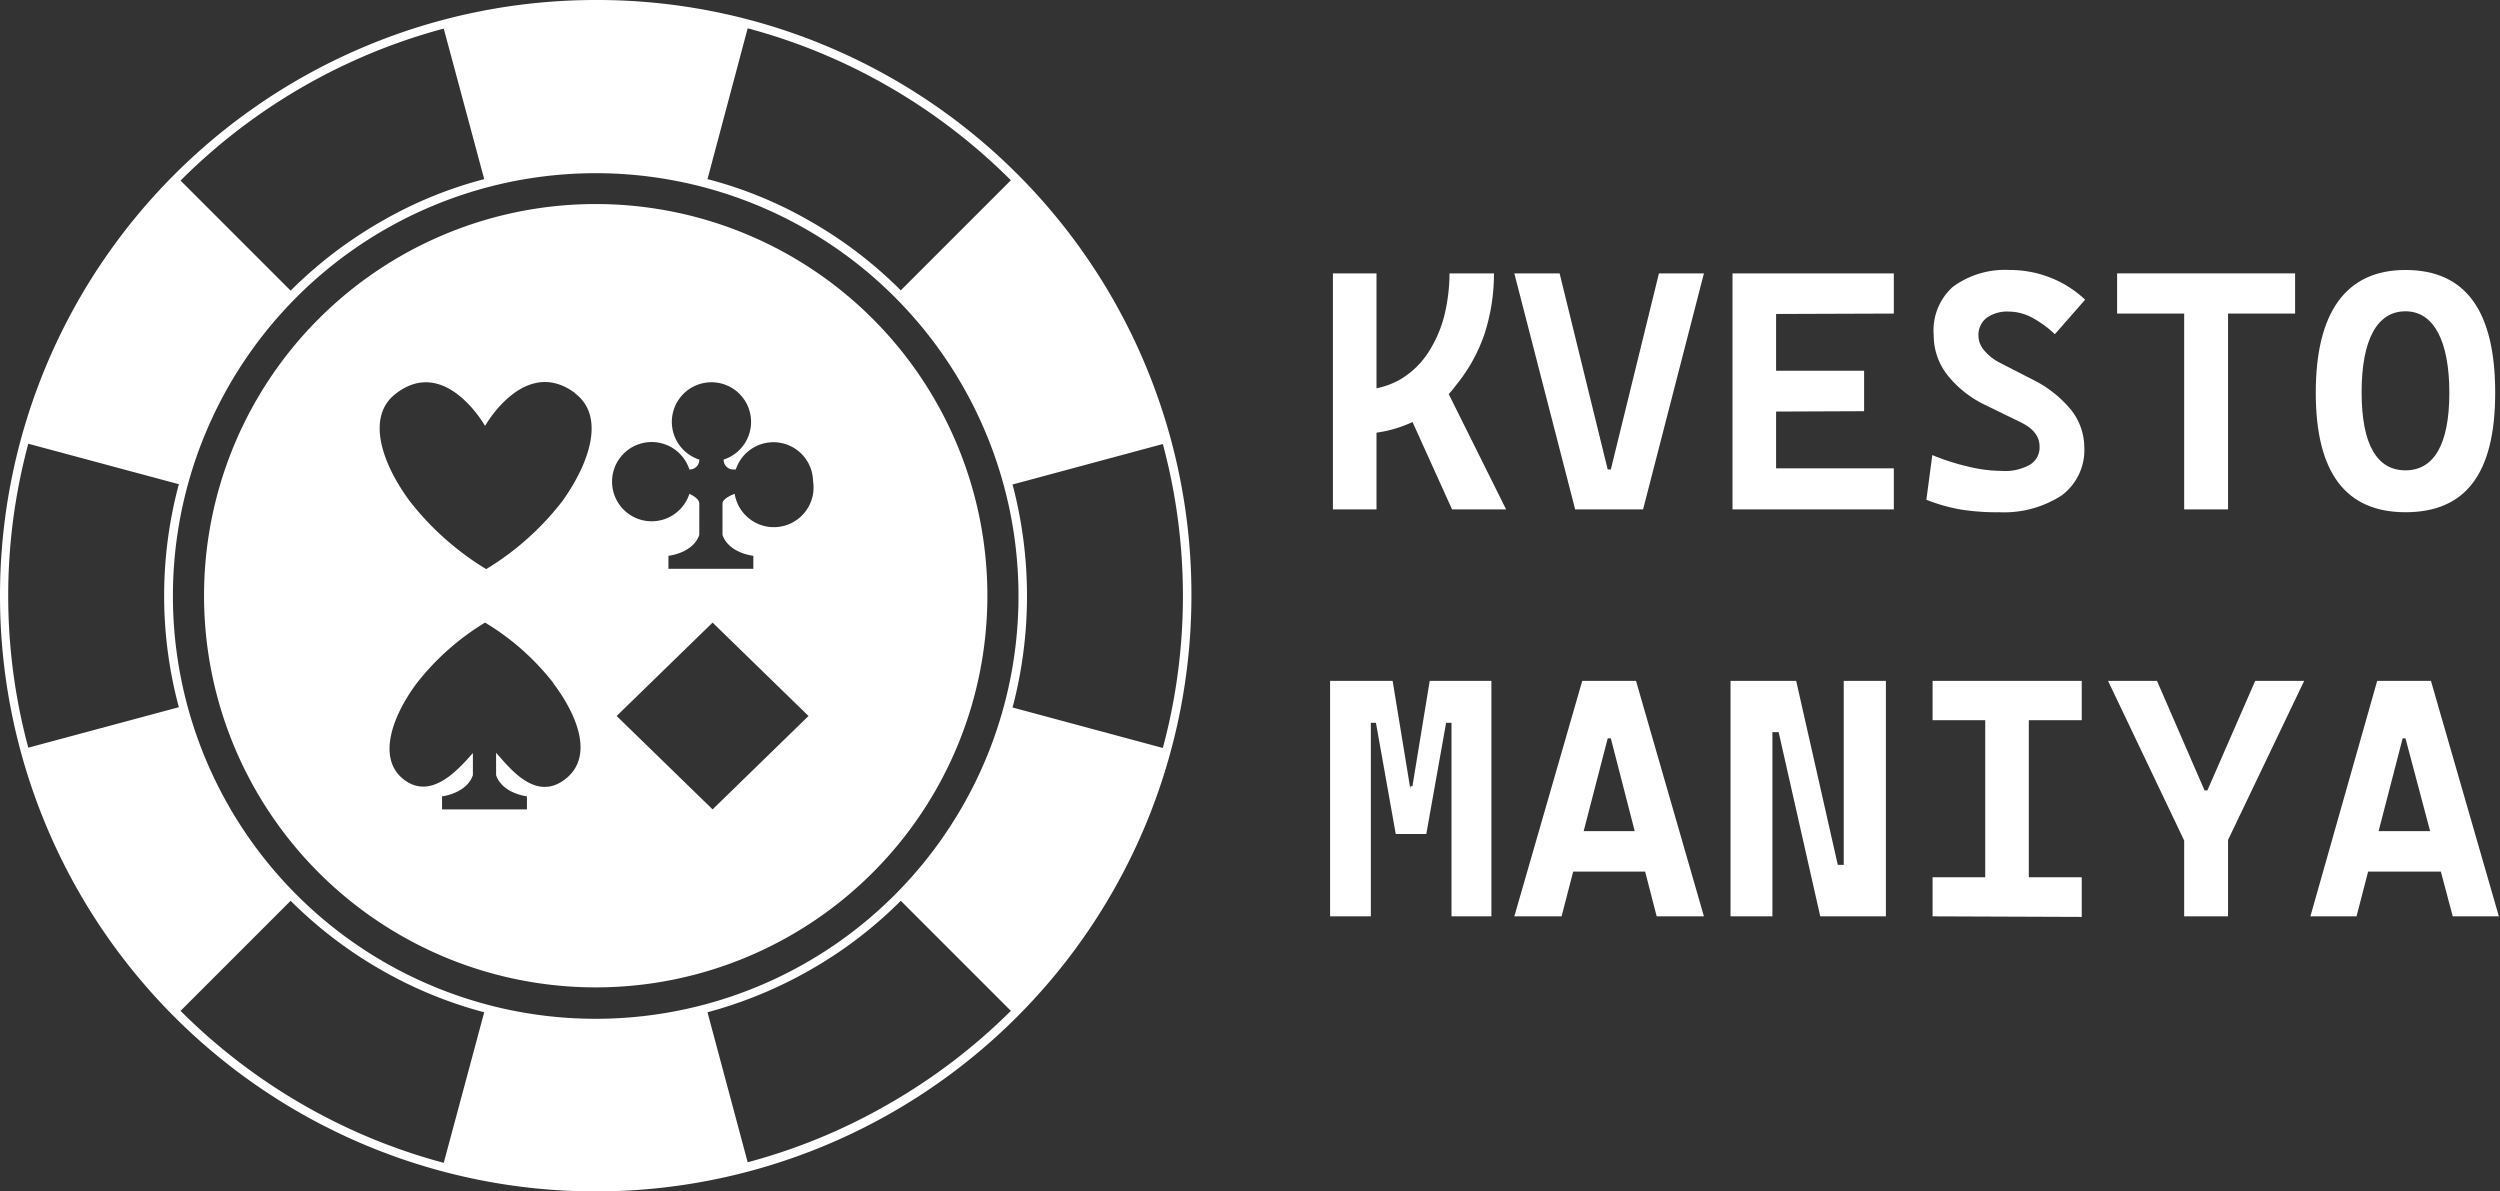 <svg xmlns="http://www.w3.org/2000/svg" viewBox="0 0 88.34 42.1"><rect x="0" y="0" width="88.34" height="42.1" fill="#333333" stroke="none"/><defs><style>.cls-1{fill:#fff;}</style></defs><g id="Слой_2" data-name="Слой 2"><g id="_1" data-name="1"><path class="cls-1" d="M21.05,0A21.05,21.05,0,1,0,42.1,21.05,21,21,0,0,0,21.05,0Zm5.37,1a20.58,20.58,0,0,1,5,2.07,20.79,20.79,0,0,1,4.3,3.3l-3.89,3.89a15,15,0,0,0-3.16-2.42A14.55,14.55,0,0,0,25,6.33ZM10.68,3.08a20.74,20.74,0,0,1,5-2.07l1.43,5.32a14.61,14.61,0,0,0-3.68,1.52,15.21,15.21,0,0,0-3.16,2.42L6.38,6.38A20.79,20.79,0,0,1,10.68,3.08ZM1,26.42A20.66,20.66,0,0,1,1,15.68l5.32,1.43a15.19,15.19,0,0,0,0,7.88ZM15.68,41.09a20.58,20.58,0,0,1-5-2.07,20.79,20.79,0,0,1-4.3-3.3l3.89-3.89a15.21,15.21,0,0,0,3.16,2.42,15,15,0,0,0,3.68,1.52Zm-9.57-20A14.94,14.94,0,1,1,21.05,36,14.94,14.94,0,0,1,6.11,21.05ZM31.42,39a20.58,20.58,0,0,1-5,2.07L25,35.77a15.32,15.32,0,0,0,3.67-1.52,15,15,0,0,0,3.16-2.42l3.89,3.89A20.79,20.79,0,0,1,31.42,39Zm4.36-14a15.47,15.47,0,0,0,0-7.88l5.31-1.43a20.66,20.66,0,0,1,0,10.74Z"/><path class="cls-1" d="M21.05,34.89A13.84,13.84,0,1,1,34.89,21.05,13.84,13.84,0,0,1,21.05,34.89Zm-.73-21c-1.78-1.33-3.18,1.16-3.18,1.16S15.74,12.57,14,13.9c-1.08.81-.51,2.47.48,3.81a10,10,0,0,0,2.7,2.4,9.84,9.84,0,0,0,2.69-2.4C20.83,16.37,21.4,14.71,20.32,13.9Zm-.77,10.24A8.82,8.82,0,0,0,17.14,22a8.94,8.94,0,0,0-2.42,2.15c-.89,1.2-1.4,2.69-.43,3.41s1.92-.39,2.42-.95v.78c-.22.65-1.09.75-1.09.75v.46h3v-.46s-.87-.1-1.09-.75V26.6c.5.56,1.39,1.72,2.42.95S20.45,25.34,19.55,24.14ZM28.73,17A1.4,1.4,0,0,0,26,16.59h-.08a.34.34,0,0,1-.35-.35h0a1.4,1.4,0,1,0-.86,0h0a.34.34,0,0,1-.35.35,1.4,1.4,0,1,0,0,.86s.35.15.35.34V18.9c-.22.65-1.09.74-1.09.74v.46h3v-.46s-.87-.09-1.09-.74V17.79c0-.19.43-.34.43-.34A1.4,1.4,0,0,0,28.73,17Zm-3.55,5-3.39,3.3,3.39,3.3,3.39-3.3Z"/><path class="cls-1" d="M47.1,18V9.66h1.54V18Zm.83-2.65L48,13.78a2.9,2.9,0,0,0,1.44-.35,3,3,0,0,0,1-.93,4.4,4.4,0,0,0,.59-1.32,6.39,6.39,0,0,0,.19-1.52h1.57a6.88,6.88,0,0,1-.33,2.13,5.82,5.82,0,0,1-1,1.81A4.51,4.51,0,0,1,50,14.87,4.44,4.44,0,0,1,47.93,15.33ZM51.31,18l-1.67-3.69,1.45-.59L53.22,18Z"/><path class="cls-1" d="M55.66,18,53.51,9.66h1.6l1.7,6.93h.11l1.7-6.93h1.59L58.06,18Z"/><path class="cls-1" d="M61.22,18V9.66h1.54V18Zm0-6.9V9.66h5.7v1.42Zm0,3.45V13.1h4.65v1.43Zm0,3.45V16.55h5.7V18Z"/><path class="cls-1" d="M70.64,18.1A7.87,7.87,0,0,1,69.26,18a6.2,6.2,0,0,1-1.19-.34l.21-1.58a7.92,7.92,0,0,0,1.28.41,5.07,5.07,0,0,0,1.17.15,1.79,1.79,0,0,0,1-.22.71.71,0,0,0,.34-.64c0-.37-.23-.65-.69-.87l-1.19-.58a3.79,3.79,0,0,1-1.37-1.07,2.26,2.26,0,0,1-.49-1.41A2.07,2.07,0,0,1,69,10.14a3.1,3.1,0,0,1,2-.6,3.89,3.89,0,0,1,1.45.27,3.78,3.78,0,0,1,1.23.78l-1.07,1.22a3.77,3.77,0,0,0-.81-.59,1.77,1.77,0,0,0-.8-.21,1.27,1.27,0,0,0-.8.22.77.77,0,0,0-.29.64.81.81,0,0,0,.21.52,1.79,1.79,0,0,0,.57.44l1.13.58a4.09,4.09,0,0,1,1.36,1.07,2.13,2.13,0,0,1,.47,1.31,2,2,0,0,1-.79,1.71A3.74,3.74,0,0,1,70.64,18.1Z"/><path class="cls-1" d="M74.81,11.08V9.66H81.1v1.42ZM77.18,18V9.66h1.55V18Z"/><path class="cls-1" d="M85,18.1c-2.12,0-3.17-1.41-3.17-4.22S82.87,9.54,85,9.54s3.17,1.45,3.17,4.34S87.1,18.1,85,18.1Zm0-1.48c1,0,1.55-.91,1.55-2.74S86,11,85,11s-1.55,1-1.55,2.86S84,16.62,85,16.62Z"/><path class="cls-1" d="M47,32.38V24.06h1.44v8.32Zm2.32-2.91-.7-3.93h-.37l.09-1.48h.87l.61,3.72h0L50,29.47Zm.34,0,.18-1.69h.07l.61-3.72h.86l.09,1.48h-.37l-.7,3.93Zm1.63,2.91V24.06H52.7v8.32Z"/><path class="cls-1" d="M53.51,32.38l2.4-8.32h1.9l2.4,8.32H58.54l-1.62-6.29h-.11l-1.63,6.29Zm1.21-1.58V29.37h4.22V30.8Z"/><path class="cls-1" d="M61.15,32.38V24.06h1.48v8.32Zm3.17,0-1.47-6.51h-.64V24.06h1.26l1.47,6.5h.39v1.82Zm.83,0V24.06h1.49v8.32Z"/><path class="cls-1" d="M68.29,25.45V24.06h5.27v1.39Zm0,6.93V31h5.27v1.4Zm1.86,0V24.06h1.54v8.32Z"/><path class="cls-1" d="M77.27,29.89l-2.78-5.83h1.73l1.68,3.87H78l1.69-3.87h1.73l-2.79,5.83Zm-.09,2.49v-4.1h1.55v4.1Z"/><path class="cls-1" d="M81.64,32.38,84,24.06h1.9l2.4,8.32H86.67L85,26.09h-.1l-1.63,6.29Zm1.21-1.58V29.37h4.22V30.8Z"/></g></g></svg>